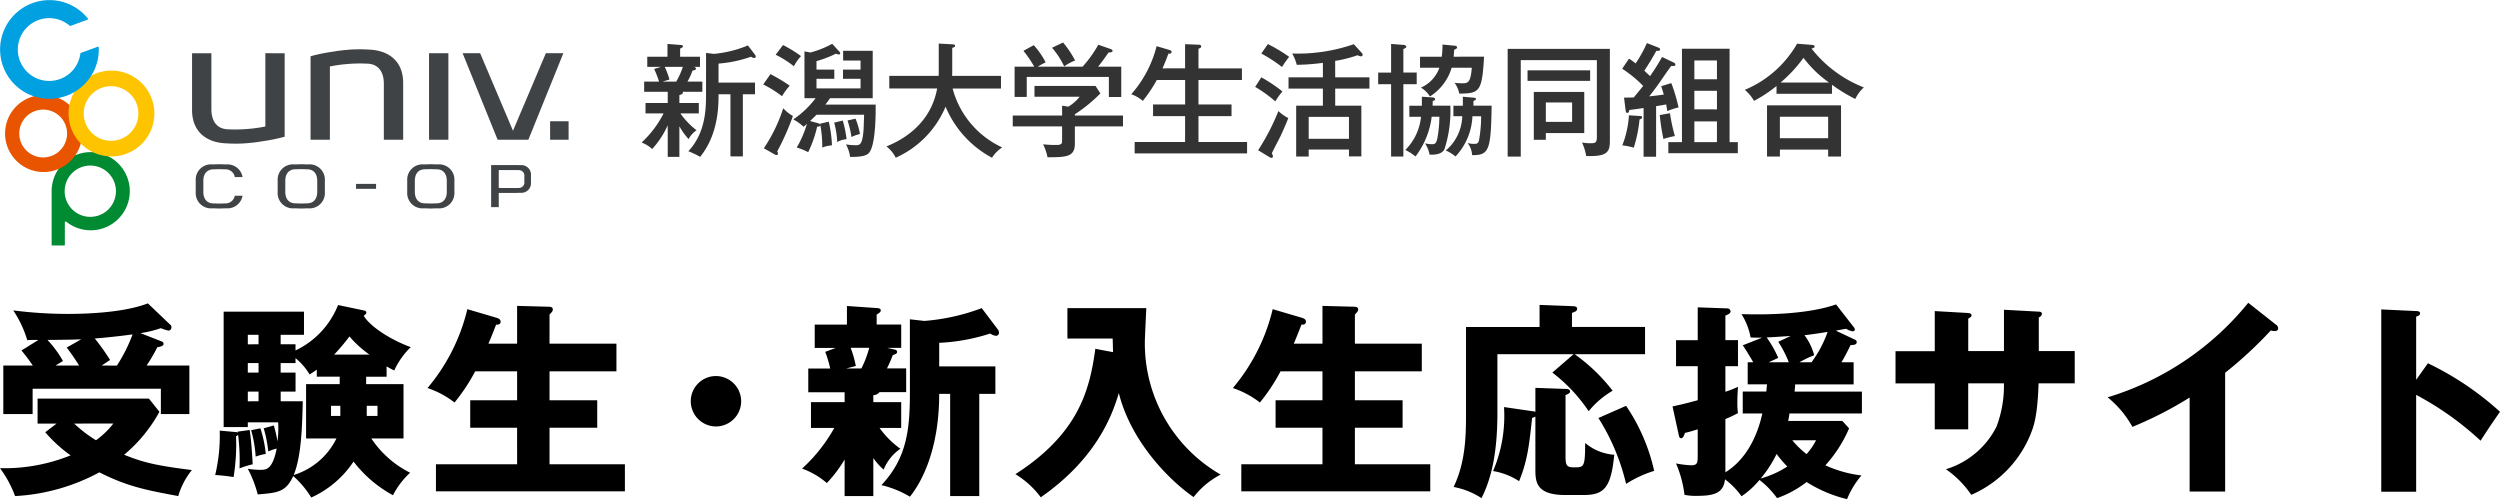 <svg xmlns="http://www.w3.org/2000/svg" width="305.514" height="61" viewBox="0 0 305.514 61">
  <g id="グループ_89" data-name="グループ 89" transform="translate(-2876 89)">
    <g id="グループ_88" data-name="グループ 88" transform="translate(2817.11 -219.21)">
      <g id="グループ_78" data-name="グループ 78" transform="translate(58.89 130.21)">
        <rect id="長方形_115" data-name="長方形 115" width="69.486" height="30" transform="translate(0 0)" fill="none"/>
      </g>
      <g id="グループ_87" data-name="グループ 87" transform="translate(58.89 130.21)">
        <g id="グループ_80" data-name="グループ 80">
          <g id="グループ_79" data-name="グループ 79">
            <path id="パス_64" data-name="パス 64" d="M75.349,164.629a4.774,4.774,0,0,0-4.773,4.776v6.58a.053.053,0,0,0,.052.054h1.509a.053.053,0,0,0,.052-.054v-2.729c0-.154.036-.24.334,0h0a4.776,4.776,0,1,0,2.824-8.625ZM75.3,172.54a3.134,3.134,0,1,1,3.134-3.135A3.134,3.134,0,0,1,75.3,172.54Z" transform="translate(-64.265 -146.04)" fill="#008a32"/>
            <path id="パス_65" data-name="パス 65" d="M64.742,151.706a4.706,4.706,0,1,0,4.708,4.706A4.71,4.71,0,0,0,64.742,151.706Zm-.048,7.627a2.921,2.921,0,1,1,2.922-2.921A2.925,2.925,0,0,1,64.694,159.333Z" transform="translate(-59.418 -140.096)" fill="#e85400"/>
            <path id="パス_66" data-name="パス 66" d="M79.645,146.182a5.244,5.244,0,1,0,5.246,5.244A5.251,5.251,0,0,0,79.645,146.182Zm-.048,8.582a3.338,3.338,0,1,1,3.338-3.338A3.341,3.341,0,0,1,79.6,154.764Z" transform="translate(-66.024 -137.556)" fill="#ffc400"/>
            <path id="パス_67" data-name="パス 67" d="M70.4,138.8a5.944,5.944,0,0,0,.556-2.8.087.087,0,0,0-.038-.069.085.085,0,0,0-.078-.008l-2.07.752a.092.092,0,0,0-.057.071,3.838,3.838,0,1,1-1.3-3.387.092.092,0,0,0,.087.016l2.093-.762a.084.084,0,0,0,.055-.059.09.09,0,0,0-.016-.079A6.031,6.031,0,1,0,70.4,138.8Z" transform="translate(-58.89 -130.21)" fill="#00a0e1"/>
          </g>
        </g>
        <g id="グループ_86" data-name="グループ 86" transform="translate(23.468 6.026)">
          <g id="グループ_83" data-name="グループ 83">
            <g id="グループ_82" data-name="グループ 82">
              <g id="グループ_81" data-name="グループ 81">
                <rect id="長方形_116" data-name="長方形 116" width="2.364" height="10.573" transform="translate(28.963 0.478)" fill="#404345"/>
                <path id="パス_68" data-name="パス 68" d="M173.738,142.253l-4.015,9.471-4.014-9.471h-2.142l4.277,10.573H171.6l4.277-10.573Z" transform="translate(-130.5 -141.774)" fill="#404345"/>
                <path id="パス_69" data-name="パス 69" d="M111.3,142.253v8.953a17.728,17.728,0,0,1-2.231.306,17.511,17.511,0,0,1-2.255.04h0c-1.489-.009-2.107-1.074-2.107-2.442v-.455h0v-6.4h-2.363v6.936c0,2.665,1.761,4,4.242,4.079a16.866,16.866,0,0,0,2.483-.024c.659-.051,1.277-.131,1.821-.227a21.766,21.766,0,0,0,2.772-.565v-10.2Z" transform="translate(-102.342 -141.774)" fill="#404345"/>
                <path id="パス_70" data-name="パス 70" d="M131.521,152.418v-8.953a17.522,17.522,0,0,1,2.23-.307,17.7,17.7,0,0,1,2.255-.04h0c1.49.009,2.108,1.074,2.108,2.442v.455h0v6.4h2.363v-6.937c0-2.664-1.762-4-4.242-4.079a16.868,16.868,0,0,0-2.483.024c-.659.051-1.278.131-1.821.227a21.582,21.582,0,0,0-2.772.565v10.2Z" transform="translate(-114.675 -141.367)" fill="#404345"/>
              </g>
            </g>
            <rect id="長方形_117" data-name="長方形 117" width="2.259" height="2.259" transform="translate(43.759 8.792)" fill="#404345"/>
          </g>
          <g id="グループ_85" data-name="グループ 85" transform="translate(0.449 14.041)">
            <g id="グループ_84" data-name="グループ 84">
              <path id="パス_71" data-name="パス 71" d="M124.6,167.364l-.825.027a1.869,1.869,0,0,0-2.058,1.963v1.436a1.867,1.867,0,0,0,2.052,1.963l.831.028.827-.027a1.87,1.87,0,0,0,2.059-1.964v-1.436a1.867,1.867,0,0,0-2.051-1.963Zm0,.6.729.023c.765,0,1.224.529,1.224,1.4l0,.676,0,.678c0,.876-.46,1.4-1.231,1.405l-.719.022-.722-.022c-.771,0-1.231-.529-1.231-1.405l0-.676,0-.677c0-.876.461-1.4,1.231-1.405Z" transform="translate(-111.702 -167.364)" fill="#404345"/>
              <path id="パス_72" data-name="パス 72" d="M153.912,167.364l-.826.027a1.869,1.869,0,0,0-2.057,1.963v1.436a1.867,1.867,0,0,0,2.051,1.963l.832.028.827-.027a1.869,1.869,0,0,0,2.058-1.964v-1.436a1.867,1.867,0,0,0-2.052-1.963Zm0,.6.728.023c.764,0,1.225.529,1.225,1.4l0,.676,0,.678c0,.876-.461,1.4-1.232,1.405l-.719.022-.72-.022c-.773,0-1.233-.529-1.233-1.405l0-.677,0-.677c0-.876.46-1.4,1.233-1.405Z" transform="translate(-125.182 -167.364)" fill="#404345"/>
              <path id="パス_73" data-name="パス 73" d="M106.057,167.364l-.827.027a1.869,1.869,0,0,0-2.057,1.963v1.436a1.867,1.867,0,0,0,2.052,1.963l.832.028.827-.027a1.874,1.874,0,0,0,2.015-1.54h-.954a1.135,1.135,0,0,1-1.166.94l-.72.022-.728-.022c-.765,0-1.225-.529-1.225-1.405l0-.676,0-.677c0-.876.46-1.4,1.233-1.405l.719-.022.728.023a1.132,1.132,0,0,1,1.16.94h.954a1.871,1.871,0,0,0-2.009-1.539Z" transform="translate(-103.173 -167.364)" fill="#404345"/>
              <path id="パス_74" data-name="パス 74" d="M173.066,167.553l-3.052,0V172.7h.933v-1.742l2.118,0,.532-.017a1.166,1.166,0,0,0,1.287-1.223v-.929a1.164,1.164,0,0,0-1.28-1.222Zm-2.12,2.8v-2.19l2.1,0,.36.01a.669.669,0,0,1,.668.76l0,.329v.331a.67.67,0,0,1-.675.759l-.35.011Z" transform="translate(-133.913 -167.451)" fill="#404345"/>
            </g>
            <rect id="長方形_118" data-name="長方形 118" width="2.447" height="0.604" transform="translate(19.592 2.405)" fill="#404345"/>
          </g>
        </g>
      </g>
    </g>
    <path id="パス_75" data-name="パス 75" d="M5.025-6.375c.18-.06.435-.135.435-.3A.191.191,0,0,0,5.4-6.78H7.83V-8.025H6.015a8.46,8.46,0,0,0,.615-1.35c.165-.03.42-.045.42-.255,0-.075-.075-.135-.225-.2h.72V-11.07H5.115v-.99c.255-.12.345-.18.345-.27,0-.105-.075-.165-.345-.18L3.57-12.63v1.56H1.1v1.245h1.68l-.84.255a11.522,11.522,0,0,1,.6,1.545H.72V-6.78H3.6v1.365H.885V-4.14H3.09A12.388,12.388,0,0,1,.405-.585,4.078,4.078,0,0,1,1.7.21,10.835,10.835,0,0,0,3.6-2.685V1.17H5.025V-2.565A8.486,8.486,0,0,0,6.15-1a2.936,2.936,0,0,1,.975-1.08A9.506,9.506,0,0,1,5.145-4.14H7.4V-5.415H5.025Zm.42-3.45a8.9,8.9,0,0,1-.81,1.8H2.955L3.81-8.28a9.851,9.851,0,0,0-.57-1.545ZM8.28-6.33c0,1.785-.105,4.62-2.16,6.81a10.973,10.973,0,0,1,1.44.69C9.81-1.605,9.81-5.1,9.81-6.48h1.455V1.11H12.78V-6.48h1.485V-7.905H9.81V-10.23a15.382,15.382,0,0,0,3.975-.84.631.631,0,0,0,.375.15c.1,0,.195-.045.195-.18a.381.381,0,0,0-.075-.195L13.4-12.45a14.126,14.126,0,0,1-4.17,1.035l-.945-.12ZM29.01-5.22H22.86A6.262,6.262,0,0,0,23.43-6h5.22v-5.79H25.035v1.185h2.13v1.11H25.02V-8.37h2.145V-7.2H21.78V-8.37h2.175V-9.495H21.78V-10.53a13.762,13.762,0,0,0,2.385-.915.78.78,0,0,0,.345.1c.105,0,.165-.06.165-.135a.277.277,0,0,0-.075-.18l-.9-.99a11.682,11.682,0,0,1-2.655,1.065l-.735-.135V-6h1.365a11.678,11.678,0,0,1-2.73,2.595,5.607,5.607,0,0,1,1.26.9c.24-.21.27-.24.405-.36A12.644,12.644,0,0,1,19.365.03a7.5,7.5,0,0,1,1.4.57,14.526,14.526,0,0,0,1.095-3.12c.15,0,.39-.015.39-.195A14.913,14.913,0,0,1,22.485.03,4.155,4.155,0,0,1,23.67-.24a15.3,15.3,0,0,0-.39-2.895l-1.065.255.015.105a.446.446,0,0,0-.3-.18L21-3.21c.45-.435.645-.63.78-.765H27.6c-.015.27-.045,1.635-.075,1.935-.15,1.725-.45,1.785-.96,1.785a7.2,7.2,0,0,1-1.185-.1,4.388,4.388,0,0,1,.51,1.53c1.44.015,1.98-.165,2.28-.465C29-.15,29.025-3.93,29.01-5.22Zm-9.12-5.925a15.794,15.794,0,0,0-2.2-1.35l-.9,1.185A12.33,12.33,0,0,1,19.02-9.9,5.56,5.56,0,0,1,19.89-11.145Zm7.2,9.525A8.764,8.764,0,0,0,26.55-3.5l-.975.225a11.7,11.7,0,0,1,.48,2.025A4.311,4.311,0,0,1,27.09-1.62Zm-1.635.63a13.719,13.719,0,0,0-.465-2.28l-1.05.255a10.747,10.747,0,0,1,.375,2.37A2.776,2.776,0,0,1,25.455-.99ZM18.51-7.53a20.794,20.794,0,0,0-2.355-1.41L15.27-7.68a13.769,13.769,0,0,1,2.3,1.44A7.253,7.253,0,0,1,18.51-7.53Zm.39,3.705a4.739,4.739,0,0,1-1.185-.945A19.361,19.361,0,0,1,15.345.12l1.35.765a.461.461,0,0,0,.225.06A.153.153,0,0,0,17.07.78.535.535,0,0,0,16.98.5,30.238,30.238,0,0,0,18.9-3.825Zm17.625-3.36c-.885,4.875-5.07,6.615-6.2,7.08a3.993,3.993,0,0,1,1.14,1.38,11.828,11.828,0,0,0,6.09-6.24,12.532,12.532,0,0,0,5.67,6.24A4.273,4.273,0,0,1,44.475.015a11.027,11.027,0,0,1-6.06-7.2h5.91V-8.73h-5.97c.015-.375.015-.48.015-.9v-2.52c.135-.045.345-.09.345-.255s-.225-.18-.345-.18l-1.65-.09V-9.54c0,.42,0,.525-.015.81h-6.03v1.545Zm16.83,3.3v-.15a18.564,18.564,0,0,0,3.12-2.55l-.6-.915H48.42v1.32h5.52a5.206,5.206,0,0,1-1.38,1.215l-.765-.12v1.2h-6.03V-2.55h6.03v1.365c0,.645,0,.72-.18.81-.15.09-.24.09-.99.09-.165,0-.975-.06-1.155-.075a5.9,5.9,0,0,1,.54,1.575c2.37.015,3.345-.075,3.345-1.665v-2.1h5.88V-3.885Zm-4.53-5.97a8.9,8.9,0,0,1,.96-.525,9.628,9.628,0,0,0-1.455-2.1l-1.26.69a14.9,14.9,0,0,1,1.32,1.935h-2.4v3.7h1.485V-8.6H57.51V-6.15h1.515v-3.7H56.19c.465-.585.645-.81,1.275-1.725.24-.015.495-.03.495-.225,0-.1-.09-.15-.195-.195l-1.545-.54A14.65,14.65,0,0,1,54.3-9.855Zm1.74-2.31a10.161,10.161,0,0,1,1.485,2.28,5.642,5.642,0,0,1,1.335-.72,12.267,12.267,0,0,0-1.47-2.2Zm13.5,2.52c.345-.8.42-.975.72-1.8.165.015.39,0,.39-.21,0-.165-.165-.21-.315-.255l-1.515-.45a14.191,14.191,0,0,1-3.1,5.88,4.258,4.258,0,0,1,1.41.81,16.708,16.708,0,0,0,1.71-2.55h3.465v2.985H62.91V-3.81h3.915V-.645H60.66V.75H74.4v-1.4H68.46V-3.81H72.5V-5.235H68.46V-8.22h5.31V-9.645H68.46v-2.4c.165-.06.33-.105.33-.285,0-.2-.24-.21-.375-.21l-1.59-.06v2.955Zm21.1-.915a15.575,15.575,0,0,0,2.73-.69,1.489,1.489,0,0,0,.42.135.193.193,0,0,0,.21-.195.367.367,0,0,0-.12-.24l-.96-1.05a20.945,20.945,0,0,1-7.53,1.14,5.472,5.472,0,0,1,.555,1.38,25.656,25.656,0,0,0,3.195-.24v1.77h-4.2v1.38h4.2v2.085H80.4v6.21h1.53V.27h4.92v.84h1.515v-6.2H85.17V-7.17h4.185V-8.55H85.17ZM81.93-1.035V-3.72h4.92v2.685ZM76.14-11.46a19.091,19.091,0,0,1,2.535,1.65,10.227,10.227,0,0,1,.87-1.245,20.484,20.484,0,0,0-2.6-1.56Zm-.75,4.08a15.966,15.966,0,0,1,2.46,1.77,9.715,9.715,0,0,1,.87-1.215A18.167,18.167,0,0,0,76.14-8.55Zm1.695,8.55a.55.55,0,0,0,.3.12c.09,0,.18-.06.18-.21,0-.045-.12-.3-.135-.36.135-.3.87-1.71,1.035-2.04.345-.735.675-1.485.975-2.25a5.421,5.421,0,0,1-1.215-.855A27.268,27.268,0,0,1,75.75.36ZM95.76-6.18v1.1H94.23v1.35h1.425A6.637,6.637,0,0,1,93.735.33a5.678,5.678,0,0,1,1.245.795,10.025,10.025,0,0,0,1.98-4.86H97.9a15.33,15.33,0,0,1-.24,2.61c-.135.6-.24.75-.675.75a4.613,4.613,0,0,1-.84-.105A3.766,3.766,0,0,1,96.705.9c1.17.045,1.59-.27,1.815-.66a15.289,15.289,0,0,0,.72-5.325H97.065a4.288,4.288,0,0,0,.015-.555c.135-.06.3-.105.3-.255,0-.12-.15-.18-.285-.2ZM93.5-9.135v-2.88c.135-.045.36-.135.36-.27,0-.09-.12-.21-.3-.225L92-12.63v3.5H90.42V-7.71H92V1.125h1.5V-7.71H95.13V-9.135ZM100.77-6.18v1.1H99.615V-3.8h1.08A5.665,5.665,0,0,1,98.685.39a4.625,4.625,0,0,1,1.185.735,7.628,7.628,0,0,0,2.07-4.92h1.065a16.807,16.807,0,0,1-.255,2.9c-.09.36-.18.48-.6.48a3.577,3.577,0,0,1-.795-.1A2.62,2.62,0,0,1,101.9.96c2.055.015,2.31-.555,2.385-6.045h-2.22v-.57c.21-.105.315-.165.315-.24s-.09-.15-.255-.165Zm-1.125-4.89c.045-.435.045-.6.06-.855.1-.03.36-.12.36-.285,0-.18-.24-.2-.33-.21l-1.455-.135a10.488,10.488,0,0,1-.09,1.485H95.535v1.35H97.9A4.167,4.167,0,0,1,95.64-7.29a3.018,3.018,0,0,1,1.1,1.08A6.251,6.251,0,0,0,99.4-9.72h2.46c-.135,1.8-.465,1.9-1.14,1.9a8.178,8.178,0,0,1-.96-.06,3.343,3.343,0,0,1,.57,1.32c2.46-.03,2.79-.18,3.03-4.515Zm9.795,4.305v5.85h1.47V-1.74h4.695V-6.765Zm4.68,1.29v2.37h-3.21v-2.37Zm-7.875-6.555V1.14h1.6V-10.65h9.3v9.39c0,.705-.18.765-.795.765a5.891,5.891,0,0,1-1.02-.09,6.333,6.333,0,0,1,.51,1.65c2.535.09,2.895-.465,2.895-1.815V-12.03Zm2.43,2.625v1.29h7.65v-1.29ZM133.365-.63V-12.045h-5.82V-.63H125.88V.72h8.49V-.63ZM129.06-4.635V-6.9h2.76v2.265Zm0,4.005V-3.165h2.76V-.63Zm0-7.68v-2.3h2.76v2.3Zm-3.945-2.73a25.478,25.478,0,0,1-1.47,2.34c-.3-.285-.48-.45-.7-.66.6-.9,1-1.575,1.47-2.43.255.015.45.015.45-.18,0-.105-.06-.165-.3-.255l-1.305-.51a15.985,15.985,0,0,1-1.38,2.49,5.779,5.779,0,0,0-.81-.585L120.24-9.6a14.906,14.906,0,0,1,2.565,2.1c-.195.24-.285.36-1.155,1.41-.72.015-.81.015-1.185.015l.2,1.605c.015.135.075.27.195.27.18,0,.21-.165.255-.36.96-.12,1.05-.135,1.74-.24V1.155h1.53v-6.18c.645-.105.735-.12,1.23-.21.045.225.075.4.135.81a9.017,9.017,0,0,1,1.38-.45,20.834,20.834,0,0,0-.885-2.97l-1.23.375c.1.36.18.57.315,1.02-.36.06-.78.12-1.785.225.435-.555.555-.7,1.185-1.575.21-.3,1.245-1.83,1.515-2.145.21.015.5.045.5-.15a.291.291,0,0,0-.165-.24Zm-.285,7.1a26.663,26.663,0,0,0,.45,2.925,11.547,11.547,0,0,1,1.4-.36,20.724,20.724,0,0,1-.6-2.79Zm-3.765.03a12.145,12.145,0,0,1-.81,3.675,7.334,7.334,0,0,1,1.4.285,16.788,16.788,0,0,0,.705-3.45c.165-.06.315-.12.315-.255a.181.181,0,0,0-.195-.165Zm24.81-3.735a19.833,19.833,0,0,0,2.85,1.74,4.513,4.513,0,0,1,1.05-1.41,15.153,15.153,0,0,1-6.39-4.74c.075-.03.18-.075.225-.09.075-.03.15-.075.15-.165,0-.135-.15-.18-.27-.2l-1.875-.15a13.219,13.219,0,0,1-6.39,5.64,4.857,4.857,0,0,1,1.125,1.35A17.34,17.34,0,0,0,139.1-7.485v.945h6.78Zm-6.27-.27a17.315,17.315,0,0,0,2.79-3.015,14.007,14.007,0,0,0,3.12,3.015ZM145.41.285v.84h1.575V-5.13H137.94V1.125h1.575V.285Zm-5.9-1.4V-3.735h5.9V-1.11Z" transform="translate(2954 -71)" fill="#333"/>
    <path id="パス_76" data-name="パス 76" d="M17.656-9.145a13.681,13.681,0,0,0,2.5-.606,6.273,6.273,0,0,0,.909.3.386.386,0,0,0,.379-.429.355.355,0,0,0-.151-.3l-2.726-2.6c-2.675,1.035-6.814,1.287-9.792,1.287a52.859,52.859,0,0,1-6.662-.429A13.42,13.42,0,0,1,3.826-8.287c.3-.025.4-.025,1.363-.025L3.12-7.025c.479.58.959,1.211,1.388,1.842H.9V.748H4.482v-3.1H20.154v3.1h3.483V-5.183H18.413a21.681,21.681,0,0,0,1.312-2.246c.379-.05.757-.151.757-.4a.3.3,0,0,0-.227-.3ZM6.022,2.968a17.477,17.477,0,0,0,3.1,2.826A21.687,21.687,0,0,1,.495,7.36a13.569,13.569,0,0,1,1.842,3.407,24.3,24.3,0,0,0,10.3-2.9c3.356,1.691,5.552,2.145,9.64,2.9a9.174,9.174,0,0,1,1.666-3.18c-4.442-.555-5.956-.934-8.278-1.868A18.191,18.191,0,0,0,19.978.47L18.691-1.145H5.088V1.908H7.41Zm6.89-8.151c.227-.151.353-.227,1.035-.681a26.334,26.334,0,0,0-1.868-2.625c2.246-.177,4.265-.454,4.618-.5a18.977,18.977,0,0,1-1.918,3.811Zm-4.265-2.2a25.36,25.36,0,0,1,1.514,2.2H7.284c.151-.1.782-.479.909-.555A13.584,13.584,0,0,0,6.3-8.312c2.221-.025,2.675-.025,4.114-.076Zm5.7,9.287a10.3,10.3,0,0,1-2.12,2.044A16.491,16.491,0,0,1,9.555,1.908ZM34.792-7.782V-8.943h2.852V-11.77H27.826V2.337h2.953v-.58h3.71a13.623,13.623,0,0,1-.076,2.322,19.484,19.484,0,0,0-.454-1.943l-1.237.353a15.157,15.157,0,0,1,.555,2.826,5.858,5.858,0,0,1,1.035-.353c-.53,2.6-1.287,2.6-2.044,2.6a10.785,10.785,0,0,1-1.489-.126,14.166,14.166,0,0,1,1.211,3.129c2.448-.2,3.432-.278,4.341-2.246a11.541,11.541,0,0,1,2.2,2.625A12.218,12.218,0,0,0,43.7,6.552a15.2,15.2,0,0,0,4.82,4.114,9.689,9.689,0,0,1,2.095-2.751A12.307,12.307,0,0,1,45.87,3.725h3.937V-2.912H45.239V-3.82h2.5V-5.082a10.414,10.414,0,0,0,.934.5,9.449,9.449,0,0,1,2.019-2.852c-2.5-.909-4.972-2.524-5.754-3.836.126-.076.328-.227.328-.4s-.227-.227-.328-.252l-3.129-.656a10.4,10.4,0,0,1-5.2,5.552v-.757Zm1.817,2.3v-.606A7.54,7.54,0,0,1,38.325-4.1c.429-.252.555-.353.883-.58v.858h2.8v.909H37.9V3.725h3.71a8.619,8.619,0,0,1-5.224,4.467c.959-2.347,1.035-6.032,1.11-9.009h-2.7V-2h1.817V-4.325H34.792V-5.486Zm-5.83,1.161V-5.486h1.312v1.161Zm0,3.508V-2h1.312V-.817Zm0-6.965V-8.943h1.312v1.161ZM41.328-6.521A24.017,24.017,0,0,0,43.2-8.741a13.035,13.035,0,0,0,2.448,2.221Zm-.379,7.5V-.262h1.136V.975ZM46.627-.262V.975H45.315V-.262ZM29.568,2.994a1.3,1.3,0,0,0-.278-.05l-1.943-.177a20.657,20.657,0,0,1-.555,5.426,22.592,22.592,0,0,1,2.246.252,24.7,24.7,0,0,0,.3-5,.365.365,0,0,0,.252-.177,25.4,25.4,0,0,1,.177,4.114,11.6,11.6,0,0,1,1.615-.5c-.025-.2-.151-2.877-.379-4.189l-1.464.2Zm1.615-.278a14.928,14.928,0,0,1,.555,3.23,6.349,6.349,0,0,1,1.237-.328,14.976,14.976,0,0,0-.656-3.129Zm29-10.574c.05-.1.631-1.489.934-2.322.177,0,.555.025.555-.379,0-.278-.278-.4-.555-.479l-3.508-1.035a23.343,23.343,0,0,1-4.871,9.64A11.034,11.034,0,0,1,56.041-.666a22.758,22.758,0,0,0,2.524-3.811h5.123V-.943H57.959V2.413h5.729V6.88H53.769v3.306H76.861V6.88H67.65V2.413h5.83V-.943H67.65V-4.476h8.177V-7.858H67.65v-3.558a2.276,2.276,0,0,0,.227-.252.573.573,0,0,0,.177-.353c0-.278-.2-.353-.58-.353l-3.785-.1v4.618ZM87.99-3.9A3.075,3.075,0,0,0,84.911-.817,3.091,3.091,0,0,0,87.99,2.262,3.091,3.091,0,0,0,91.069-.817,3.091,3.091,0,0,0,87.99-3.9Zm19.23,2.347a1.091,1.091,0,0,0,.757-.379h3.256v-2.9h-2.347a15.772,15.772,0,0,0,.707-1.615c.379-.151.53-.2.53-.4,0-.177-.1-.252-.353-.3l-.858-.2h1.716v-2.852h-3v-1.211c.379-.252.5-.328.5-.5,0-.227-.177-.278-.5-.3l-3.634-.252v2.271h-3.937v2.852h2.574l-1.287.479a13.989,13.989,0,0,1,.606,2.044H99.271v2.9h4.442V-.716H99.6V2.438h2.852A19.694,19.694,0,0,1,98.514,7.41a9.59,9.59,0,0,1,3.028,1.767,16.23,16.23,0,0,0,2.17-2.877v4.467h3.508V6.123a7.629,7.629,0,0,0,1.262,1.413,5.594,5.594,0,0,1,2.044-2.549,11.132,11.132,0,0,1-2.549-2.549h2.65V-.716h-3.407Zm-.5-5.8a12.325,12.325,0,0,1-.959,2.524h-1.842l1.161-.3a13.081,13.081,0,0,0-.631-2.221Zm4.972,5.3c0,4.593-.328,8.126-3.483,11.483a12.338,12.338,0,0,1,3.483,1.413C113,9.227,115.271,5.29,115.271-1.726h1.338V10.766h3.558V-1.726h1.968V-5.082h-6.864V-7.959A23.716,23.716,0,0,0,121.5-9.095a1.652,1.652,0,0,0,.681.278.381.381,0,0,0,.4-.4.649.649,0,0,0-.126-.353L120.47-12.2a25.485,25.485,0,0,1-7.016,1.565l-1.767-.2ZM134.35-7.227c-.681,5-2.019,10.347-9.767,15.319a10.874,10.874,0,0,1,3.1,2.826c6.738-4.694,8.707-9.918,9.539-12.744,1.438,5.8,6.006,10.549,9.136,12.719a10.036,10.036,0,0,1,3.306-2.751,18.491,18.491,0,0,1-9.262-16.2c0-.58.151-3.483.177-4.139h-9.64v3.71h5.527c.025.58.025.808.05,1.666ZM158.6-7.858c.05-.1.631-1.489.934-2.322.177,0,.555.025.555-.379,0-.278-.278-.4-.555-.479l-3.508-1.035a23.342,23.342,0,0,1-4.871,9.64,11.034,11.034,0,0,1,3.306,1.767,22.759,22.759,0,0,0,2.524-3.811h5.123V-.943h-5.729V2.413h5.729V6.88h-9.918v3.306h23.091V6.88h-9.211V2.413h5.83V-.943h-5.83V-4.476h8.177V-7.858h-8.177v-3.558a2.275,2.275,0,0,0,.227-.252.573.573,0,0,0,.177-.353c0-.278-.2-.353-.58-.353l-3.785-.1v4.618ZM188.129.47a.594.594,0,0,0-.2-.05l-3.634-.53a17.167,17.167,0,0,1-1.338,7.823,8.145,8.145,0,0,1,3.18,1.237c1.035-2.524,1.237-4.467,1.59-7.748a.964.964,0,0,0,.4-.151V7.511c0,1.565.126,3.129,3.685,3.129h2.17c2.524,0,3.382-.833,3.785-4.921a6.207,6.207,0,0,1-3.558-1.438c0,2.978-.151,2.978-1.363,2.978-.909,0-1.035-.252-1.035-1.388V-1.574c.328-.126.555-.252.555-.429,0-.3-.328-.328-.681-.328l-3.558-.126ZM192.6-9.9v-1.716c.4-.151.631-.227.631-.5,0-.3-.252-.3-.631-.328l-3.962-.151v2.7H179.65V.445c0,2.726,0,6.057-1.514,9.211a9.375,9.375,0,0,1,3.407,1.363c1.136-2.246,1.943-5.3,1.943-10.4V-6.571H192.8l-2.6,2.246A19.889,19.889,0,0,1,194.64.394a10.8,10.8,0,0,1,2.927-2.5,21.676,21.676,0,0,0-4.644-4.467h8.606V-9.9Zm3.23,11.129a26.226,26.226,0,0,1,3.382,8.05,13.936,13.936,0,0,1,3.432-1.59,23,23,0,0,0-3.432-7.95ZM215.864.672c-.732,3.306-2.3,5.83-4.517,7.192V1.353a12.651,12.651,0,0,0,1.539-.732A7.752,7.752,0,0,1,212.81-.64c0-.429,0-.808.076-1.943a13.9,13.9,0,0,1-1.539.606V-5.107h1.539v-3.18h-1.539v-3c.429-.177.631-.3.631-.53a.409.409,0,0,0-.454-.353l-3.558-.126v4.013h-2.65v3.18h2.65V-.943c-1.767.479-2.4.606-3.079.757l.782,3.584c.025.126.1.3.252.3.227,0,.353-.227.479-.656.454-.076,1.211-.328,1.565-.429V5.694c0,.984,0,1.312-.808,1.312a12.239,12.239,0,0,1-1.842-.227,13.9,13.9,0,0,1,1.035,3.836,6.227,6.227,0,0,0,1.438.126c1.994,0,3.331-.227,3.508-2.019a9.187,9.187,0,0,1,2.019,2.069,10.149,10.149,0,0,0,2.2-1.994,10.653,10.653,0,0,1,2.145,2.221,12.525,12.525,0,0,0,3.609-1.968,16.517,16.517,0,0,0,4.946,2.095,10.329,10.329,0,0,1,1.767-2.9,14.651,14.651,0,0,1-4.416-1.237,16.215,16.215,0,0,0,2.9-4.517l-.833-.909h-6.612a7.555,7.555,0,0,0,.151-.909h8.858V-2H219.8c.025-.227.05-.4.076-.883h7.142v-2.7H225.53c.48-.808.808-1.464,1.11-2.095.5-.025.757-.076.757-.379a.3.3,0,0,0-.2-.278l-2.347-1.11c.177-.05,1.06-.2,1.262-.227a2.068,2.068,0,0,0,.757.3c.227,0,.3-.076.3-.252a.612.612,0,0,0-.151-.278l-2.145-2.751c-3.407,1.186-8.3,1.287-11.558,1.186a7.928,7.928,0,0,1,1.11,2.852c.4.025.909.025,1.413.025l-2.372.934c.252.353.53.782,1.287,2.069h-.681v2.7h2.372c-.05.278-.05.5-.1.883h-2.877V.672Zm4.543-6.259a12.643,12.643,0,0,1,1.792-.858,7.158,7.158,0,0,0-1.186-2.448c.959-.1,1.868-.252,2.826-.4a14.126,14.126,0,0,1-1.968,3.71Zm-2.6-2.5a13.266,13.266,0,0,1,1.287,2.5h-2.448c.177-.076.984-.454,1.161-.53a13.73,13.73,0,0,0-1.413-2.5c.631-.025.858-.05,2.927-.177Zm4.618,12.038a7.866,7.866,0,0,1-1.161,1.691,11.177,11.177,0,0,1-1.741-1.691Zm-4.82,1.666a12.639,12.639,0,0,0,1.312,1.539,11.819,11.819,0,0,1-3.256,1.464A14.052,14.052,0,0,0,217.605,5.618ZM245.391-6.95h-4.366v-3.962c.2-.126.4-.227.4-.4,0-.278-.3-.278-.53-.3l-3.962-.227v4.9h-4.795v3.937h4.795V2.615h4.088V-3.013h4.366a14.073,14.073,0,0,1-.909,5.3,10.267,10.267,0,0,1-6.183,5.2,11.918,11.918,0,0,1,3.1,3.129,13.679,13.679,0,0,0,7.445-7.924c.227-.656.656-1.893.782-5.7h4.416V-6.95h-4.391v-4.114a.521.521,0,0,0,.379-.454c0-.177-.177-.252-.379-.252L245.391-12ZM272.419-4.3A49.572,49.572,0,0,0,278-9.473a1.575,1.575,0,0,0,.5.076c.2,0,.4-.1.4-.328a.585.585,0,0,0-.3-.479l-3.356-2.65A35.241,35.241,0,0,1,258.06-1.3a12.352,12.352,0,0,1,3.028,3.609,45.65,45.65,0,0,0,6.991-3.584V10.211h4.341Zm23.344.858v-7.722c.2-.05.479-.151.479-.4s-.3-.278-.479-.278l-4.265-.2V10.236h4.265V-1.6A37.294,37.294,0,0,1,303.637,4c1.11-1.716,1.237-1.893,2.372-3.533A36.516,36.516,0,0,0,297.2-5.461Z" transform="translate(2875.505 -39.145)"/>
  </g>
</svg>
